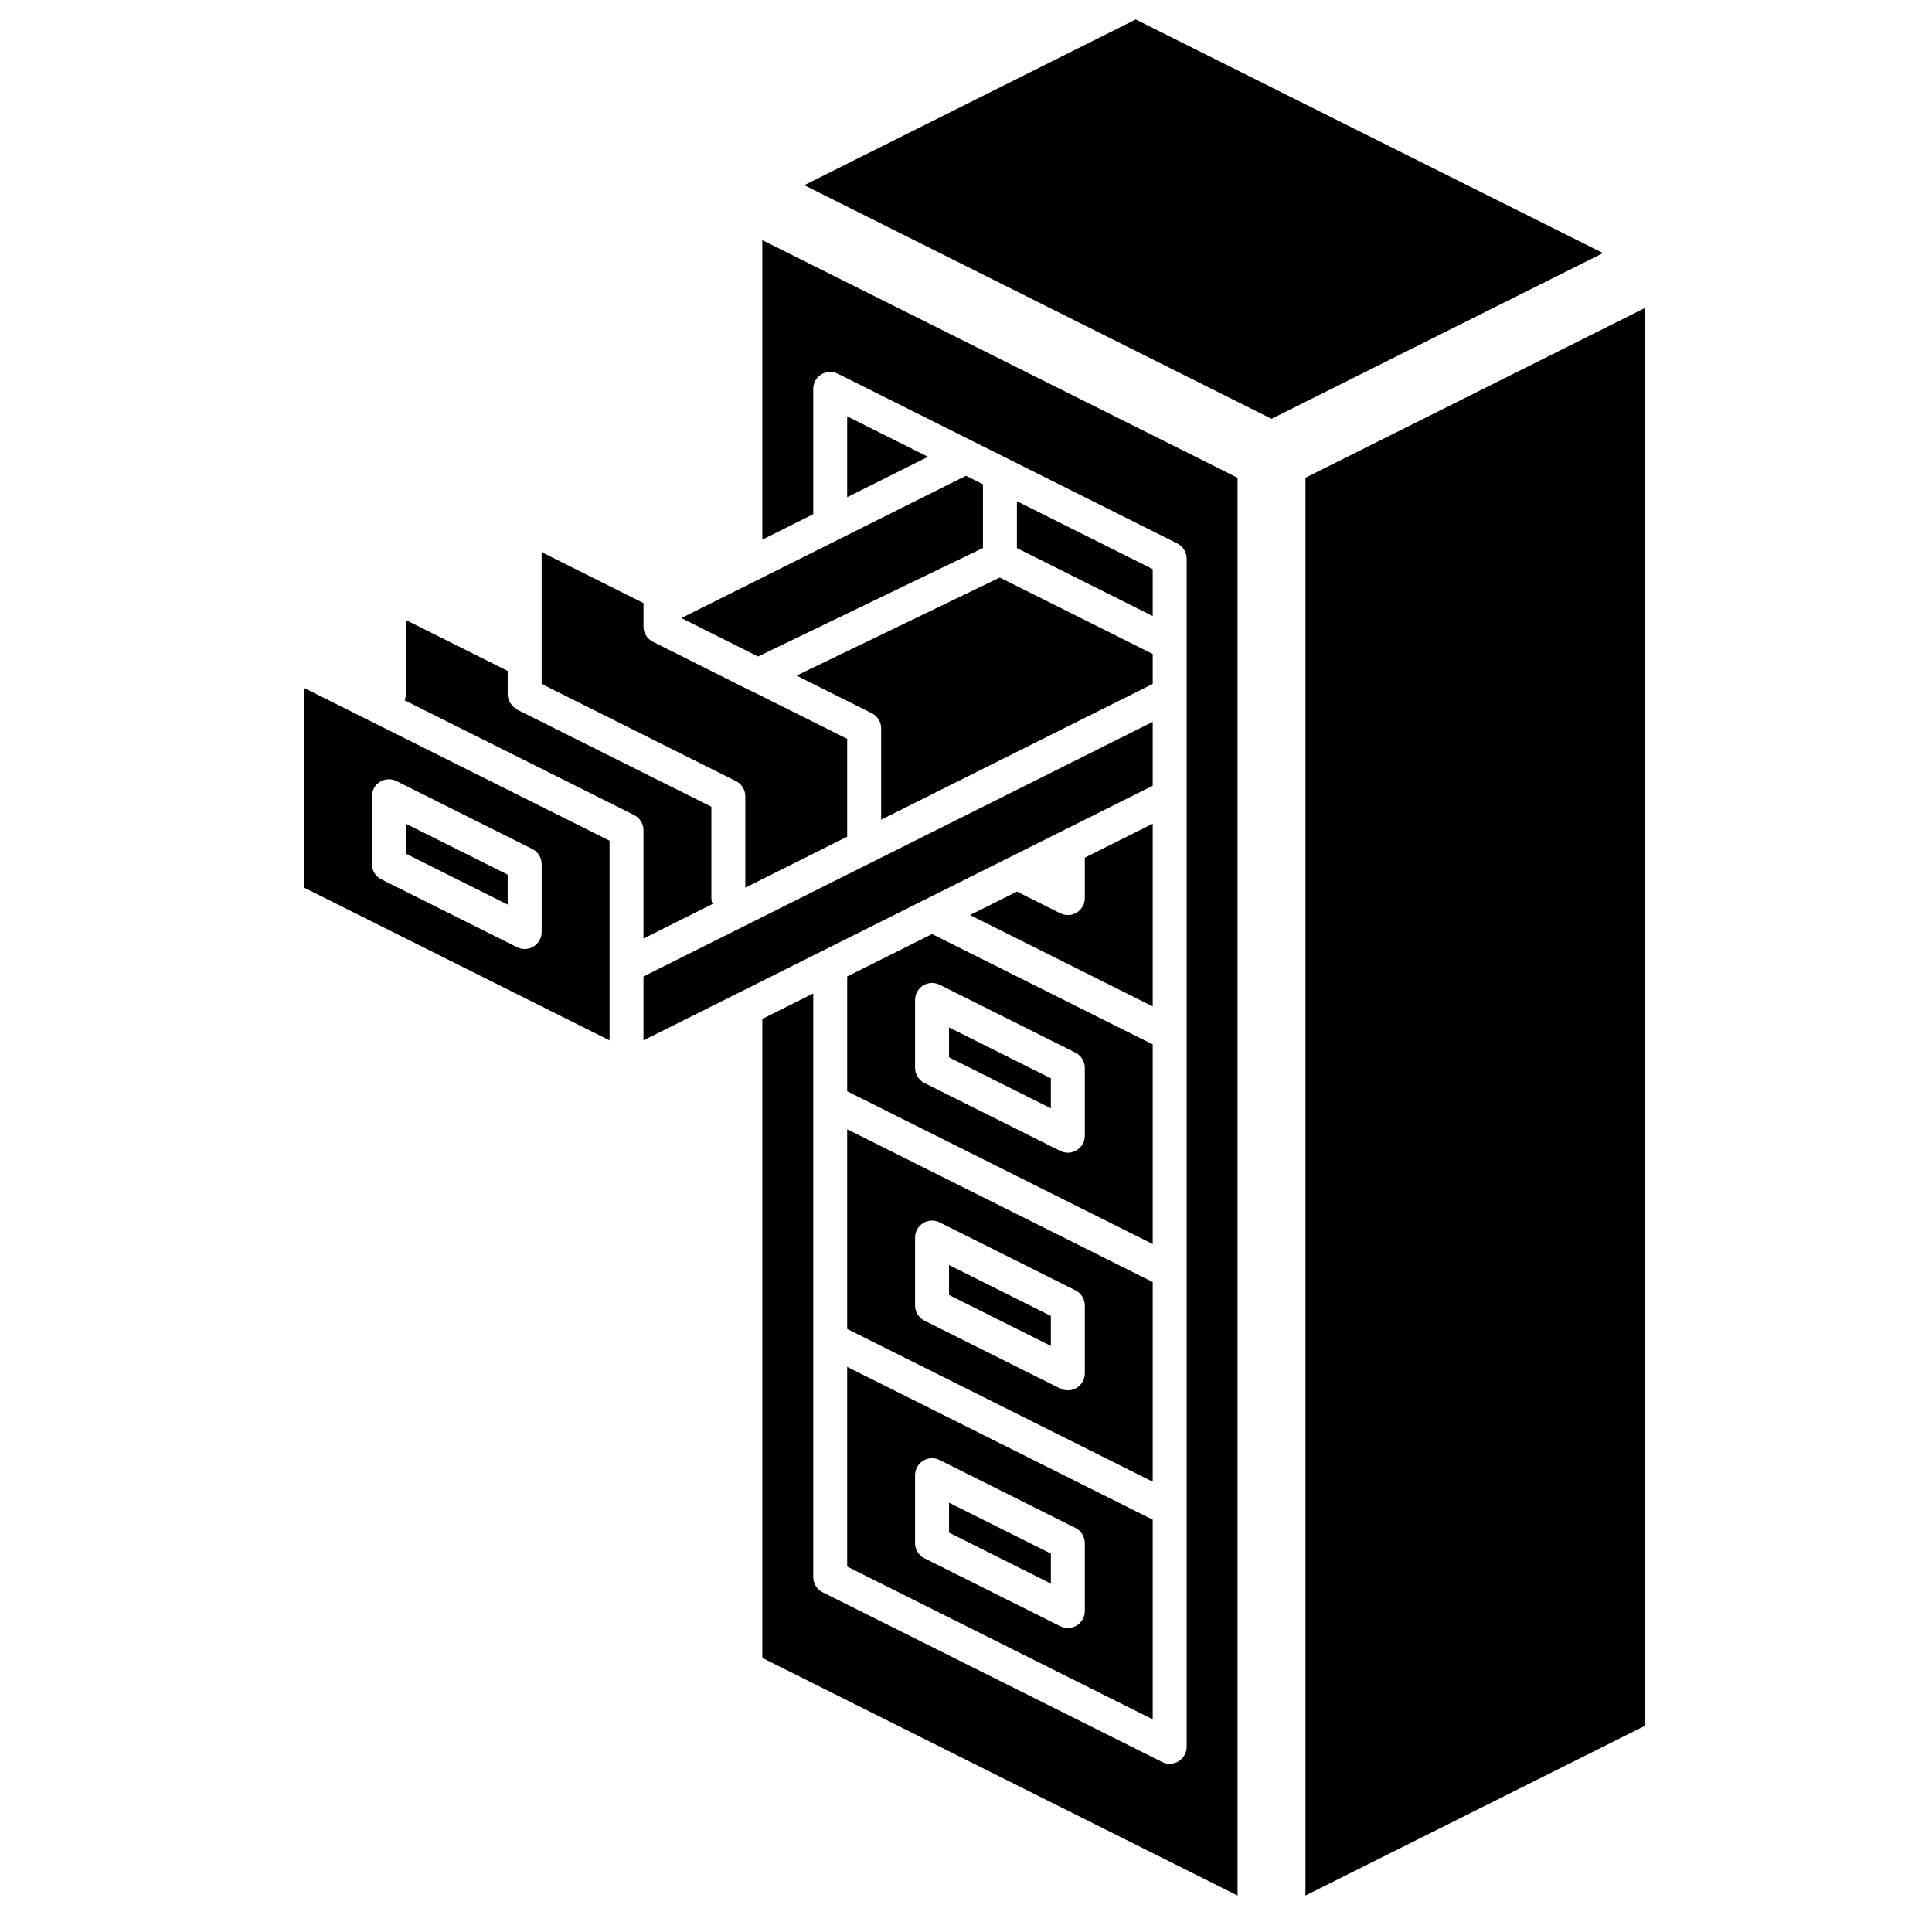<?xml version="1.0" encoding="UTF-8"?>
<!-- The Best Svg Icon site in the world: iconSvg.co, Visit us! https://iconsvg.co -->
<svg fill="#000000" width="800px" height="800px" version="1.1" viewBox="144 144 512 512" xmlns="http://www.w3.org/2000/svg">
 <g>
  <path d="m314.53 392.72 18.309-9.152c-0.199-0.496-0.305-1.027-0.316-1.562v-24.211l-51.492-25.742c-0.094-0.047-0.137-0.152-0.227-0.207-0.527-0.312-0.984-0.73-1.344-1.23-0.113-0.148-0.219-0.301-0.312-0.465-0.379-0.645-0.586-1.375-0.605-2.121v-6.223l-26.988-13.496v19.719c-0.012 0.535-0.117 1.062-0.316 1.559l60.805 30.402c1.523 0.762 2.488 2.32 2.488 4.023z"/>
  <path d="m224.57 379.23 80.969 40.484v-52.926l-80.969-40.484zm17.992-24.215c-0.004-1.559 0.805-3.008 2.133-3.828 1.324-0.82 2.984-0.895 4.375-0.195l35.988 17.992c1.523 0.762 2.484 2.32 2.488 4.023v17.992c-0.004 1.562-0.809 3.008-2.137 3.828-1.324 0.82-2.981 0.895-4.375 0.199l-35.988-17.996c-1.523-0.762-2.484-2.32-2.484-4.023z"/>
  <path d="m449.48 483.75-80.969-40.484v52.914l80.969 40.484zm-17.992 24.207c-0.004 1.559-0.809 3.008-2.137 3.828-1.324 0.82-2.981 0.895-4.375 0.195l-35.988-17.992c-1.523-0.762-2.484-2.32-2.484-4.023v-17.992c0-1.562 0.805-3.012 2.133-3.832 1.324-0.816 2.984-0.891 4.379-0.191l35.984 17.992c1.523 0.762 2.488 2.32 2.488 4.023z"/>
  <path d="m449.48 335.3-134.95 67.473v16.934l134.95-67.477z"/>
  <path d="m395.5 487.18 26.988 13.496v-7.934l-26.988-13.496z"/>
  <path d="m368.51 275.77 21.43-10.715-21.43-10.715z"/>
  <path d="m344.89 317.98 59.602-28.754v-16.895l-4.496-2.25-75.422 37.707z"/>
  <path d="m341.52 355.02v24.211l26.992-13.496v-25.934l-25.16-12.57c-0.176-0.059-0.348-0.129-0.516-0.211l-25.824-12.961c-1.52-0.762-2.481-2.32-2.481-4.023v-6.219l-26.988-13.496v34.934l51.492 25.742c1.523 0.762 2.484 2.32 2.484 4.023z"/>
  <path d="m355.1 323.04 19.922 9.961c1.523 0.762 2.488 2.32 2.488 4.023v24.207l71.973-35.984v-7.934l-40.523-20.262z"/>
  <path d="m449.48 294.82-35.988-17.996v12.434l35.988 17.996z"/>
  <path d="m263.22 376.07 15.32 7.656v-7.934l-26.988-13.496v7.938l11.652 5.828z"/>
  <path d="m489.96 270.61v375.73l89.965-44.984v-375.73z"/>
  <path d="m444.98 149.16-87.84 43.922 123.83 61.914 87.844-43.922z"/>
  <path d="m346.02 287.01 13.496-6.746v-33.207c-0.004-1.559 0.805-3.008 2.129-3.828 1.328-0.82 2.984-0.895 4.379-0.195l89.965 44.984c1.527 0.762 2.488 2.32 2.488 4.023v314.88c0 1.559-0.809 3.004-2.133 3.824-1.328 0.82-2.984 0.895-4.379 0.199l-89.965-44.984c-1.523-0.762-2.484-2.32-2.484-4.023v-154.66l-13.496 6.746v169.34l125.95 62.977v-375.73l-125.95-62.977z"/>
  <path d="m449.48 362.29-17.992 9v10.711c-0.004 1.559-0.809 3.008-2.137 3.828-1.324 0.82-2.981 0.895-4.375 0.195l-11.484-5.738-12.43 6.215 48.418 24.207z"/>
  <path d="m449.48 420.77-58.48-29.238-22.488 11.242v30.426l80.969 40.484zm-17.992 24.207c-0.004 1.559-0.809 3.008-2.137 3.828-1.324 0.82-2.981 0.895-4.375 0.195l-35.988-17.992c-1.523-0.762-2.484-2.32-2.484-4.023v-17.992c0-1.562 0.805-3.012 2.133-3.828 1.324-0.82 2.984-0.895 4.379-0.195l35.984 17.992c1.523 0.762 2.488 2.32 2.488 4.023z"/>
  <path d="m395.5 424.21 26.988 13.496v-7.934l-26.988-13.496z"/>
  <path d="m422.49 555.72-26.988-13.492v7.934l26.988 13.496z"/>
  <path d="m368.51 559.16 80.969 40.484v-52.918l-80.969-40.488zm17.992-24.211c0-1.562 0.805-3.012 2.133-3.832 1.324-0.82 2.984-0.891 4.379-0.195l35.984 17.996c1.523 0.762 2.488 2.32 2.488 4.023v17.992c-0.004 1.559-0.809 3.008-2.137 3.828-1.324 0.816-2.981 0.895-4.375 0.195l-35.988-17.992c-1.523-0.762-2.484-2.32-2.484-4.023z"/>
 </g>
</svg>